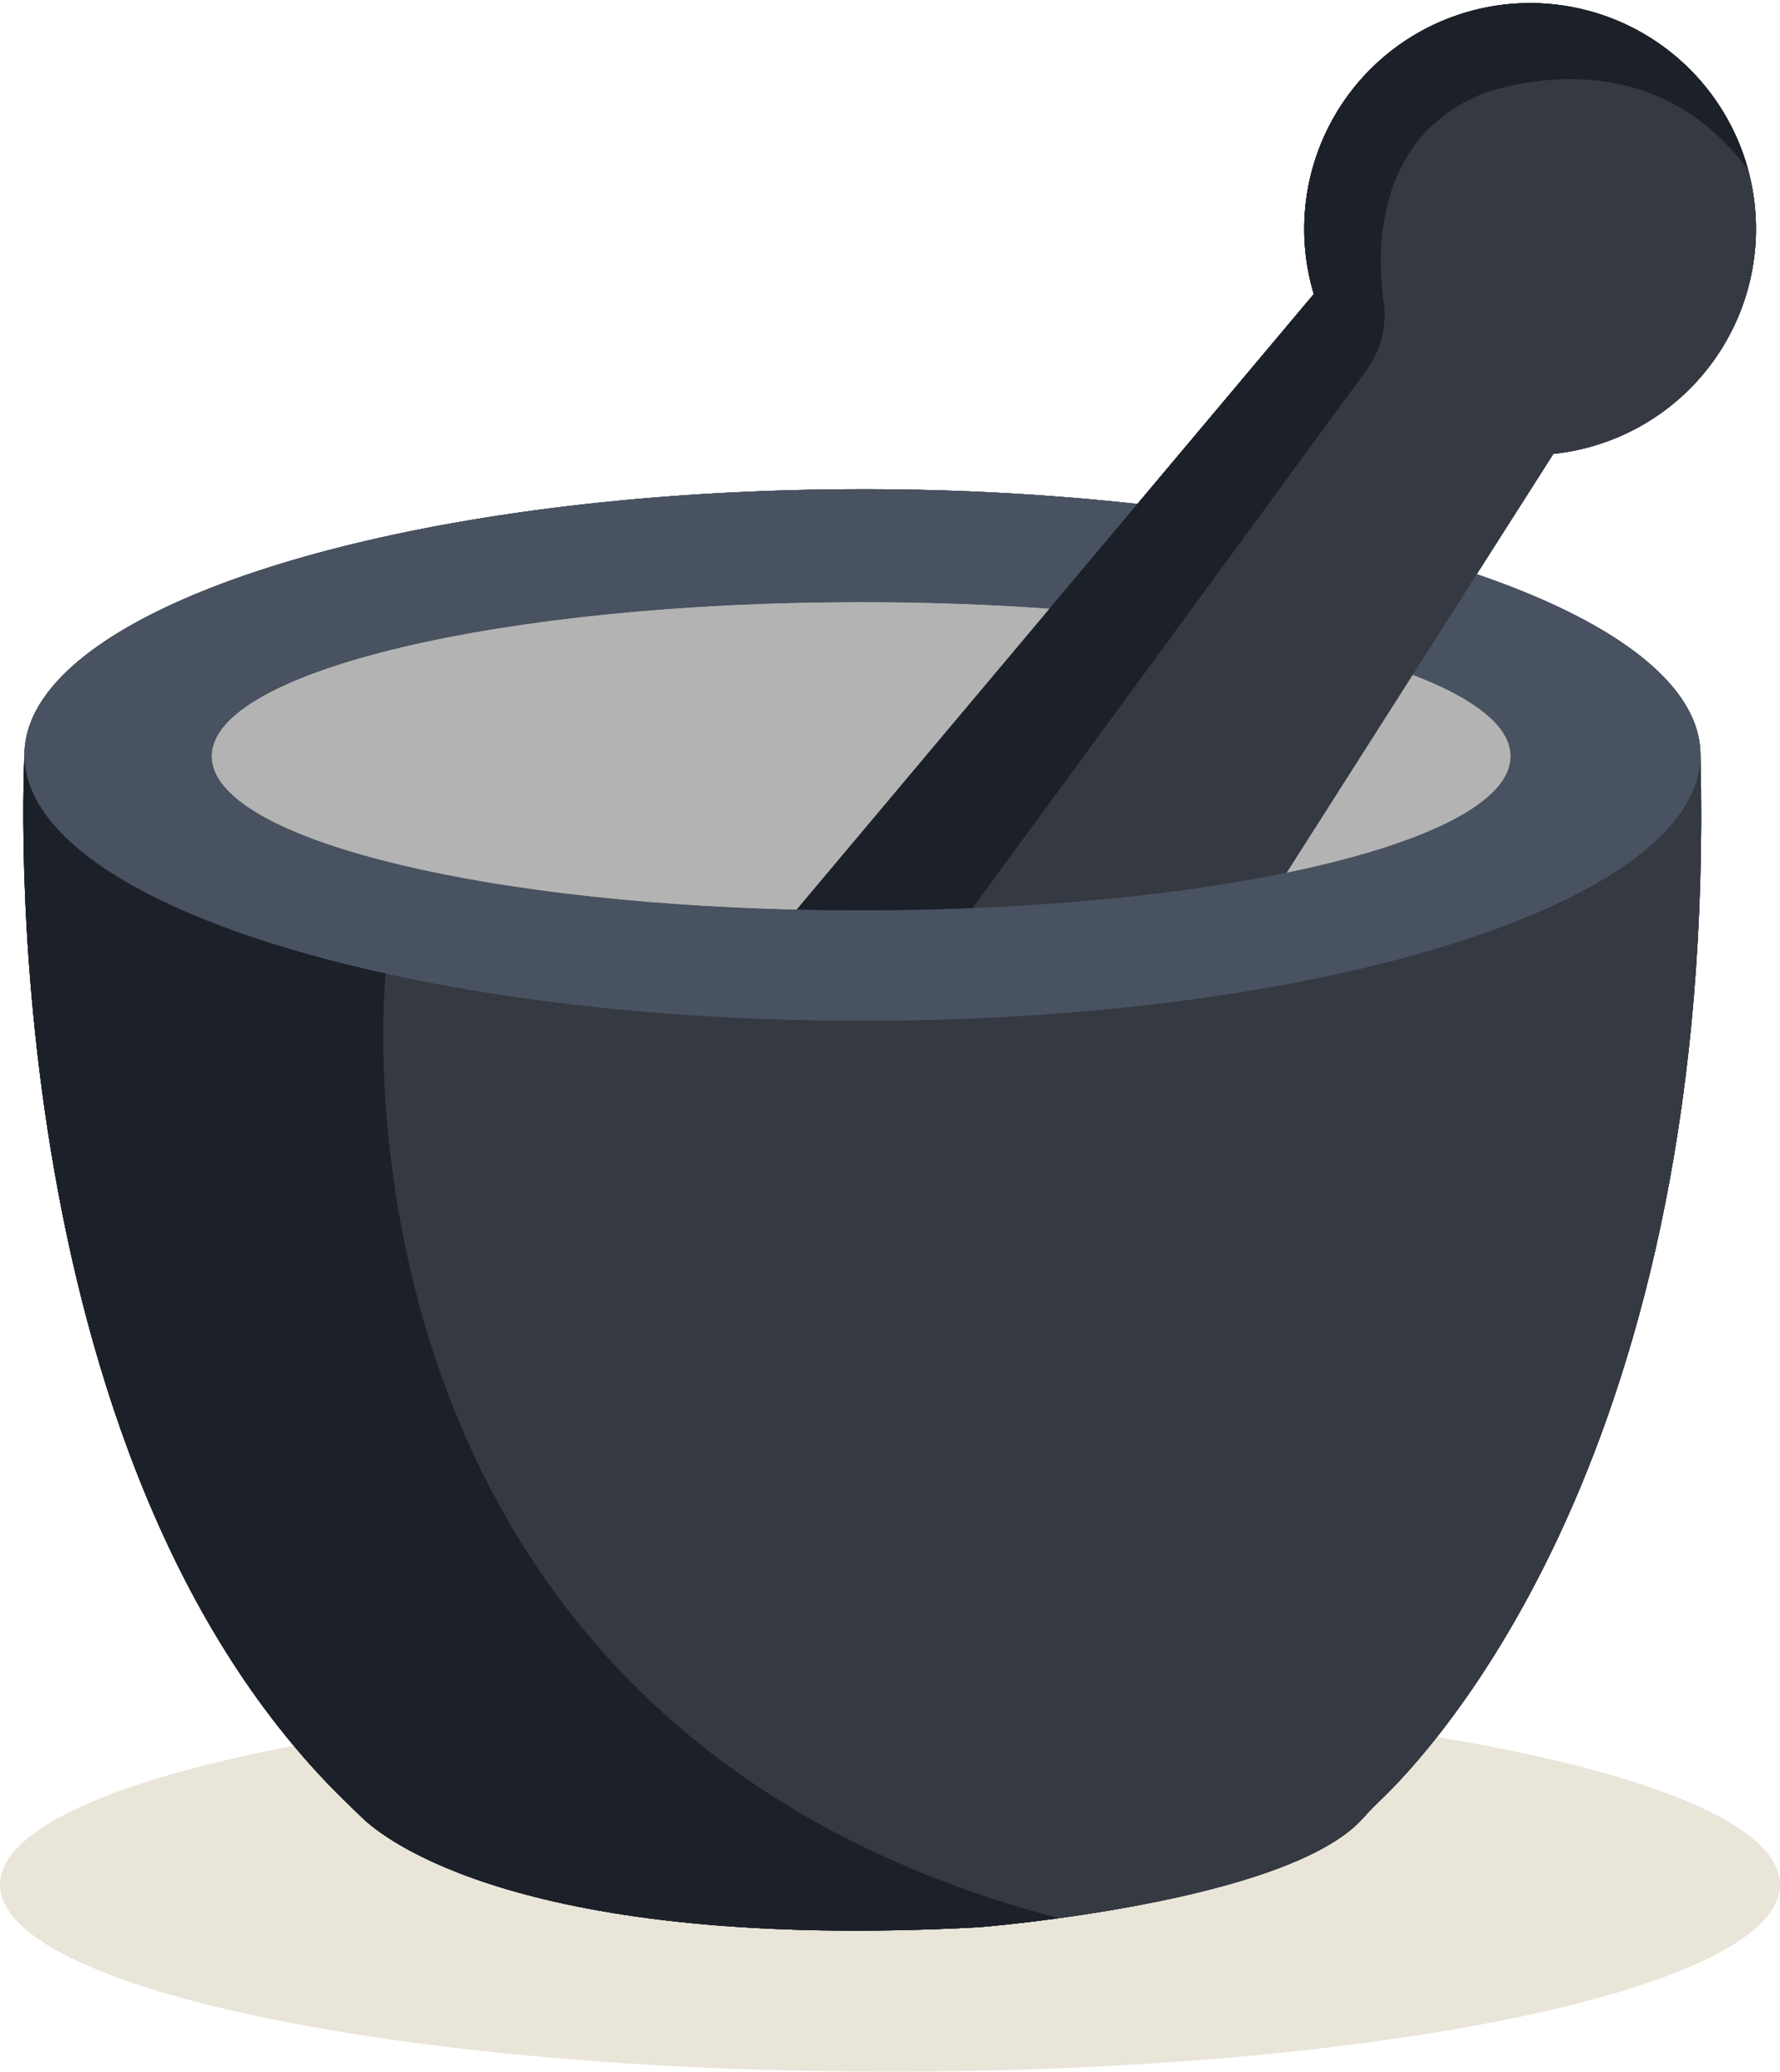 <svg xmlns="http://www.w3.org/2000/svg" xmlns:xlink="http://www.w3.org/1999/xlink" width="352.291" height="409.867" viewBox="0 0 352.291 409.867"><defs><clipPath id="a"><rect width="344.146" height="382.578" fill="none"/></clipPath><clipPath id="b"><rect width="342.917" height="381.344" fill="none"/></clipPath></defs><g transform="translate(-13401 -15288.025)"><path d="M581.108,418.864c0,20.438-78.863,37.006-176.145,37.006S228.817,439.3,228.817,418.864s78.863-37.006,176.146-37.006,176.145,16.568,176.145,37.006" transform="translate(13172.183 15242.022)" fill="#eae5d9"/><g transform="translate(13405 15288.025)"><g clip-path="url(#a)"><g transform="translate(0.616 0.618)"><g clip-path="url(#b)"><g clip-path="url(#b)"><path d="M146.414,80.529c-1.514.142-3.053.225-4.6.225a44.55,44.55,0,0,1-33.561-15.181l1.122-1.539a18.729,18.729,0,0,0,3.445-13.642c-1.157-8.374-1.348-22.577,7.8-32.99a30.716,30.716,0,0,1,15.434-9.229c10.8-2.791,33.095-5.166,48.908,16.171a44.747,44.747,0,0,1-38.545,56.184" transform="translate(156.407 8.642)" fill="#353942"/><path d="M290.02,60.949c3.445,137.354-52.964,197.082-63.842,207.279-1.1,1.037-2.1,2.147-3.112,3.254-10.172,11.177-40.966,17-60.061,19.607C14.929,252.186,29.61,105.959,29.789,104.194c26.787,5.891,59.321,9.337,94.384,9.337,91.595,0,165.847-23.543,165.847-52.582" transform="translate(41.902 87.793)" fill="#353942"/><path d="M148.4.251a44.716,44.716,0,0,1,43.15,32.99c-15.814-21.335-38.1-18.962-48.911-16.171A30.724,30.724,0,0,0,127.211,26.3c-9.148,10.412-8.957,24.616-7.8,32.987a18.739,18.739,0,0,1-3.448,13.645l-1.12,1.537A44.694,44.694,0,0,1,148.4.251" transform="translate(149.812 -0.253)" fill="#1c2129"/><path d="M158.612,45.493,143.431,69.31A282.387,282.387,0,0,0,99.84,58.66l20.607-28.123a44.55,44.55,0,0,0,33.561,15.181c1.551,0,3.09-.083,4.6-.225" transform="translate(144.209 43.678)" fill="#353942"/><path d="M71.806,135.312C28.622,125.818.345,109.993.345,92.067.345,63.04,74.6,39.5,166.19,39.5a497.881,497.881,0,0,1,54.432,2.909L203.174,63.145c-11.782-.845-24.283-1.3-37.234-1.3-70.986,0-128.518,13.642-128.518,30.483,0,15.8,50.746,28.8,115.721,30.328q6.315.143,12.8.145c7.513,0,14.872-.154,22.028-.441v-.012c23.543-.953,44.89-3.436,62.183-7,27.145-5.592,44.294-13.821,44.294-23.018,0-5.916-7.1-11.425-19.367-16.1l12.677-19.916c27.478,9.386,44.282,21.945,44.282,35.754,0,29.042-74.252,52.584-165.847,52.584-35.063,0-67.6-3.448-94.384-9.339" transform="translate(-0.115 56.676)" fill="#495260"/><path d="M152.17,52.663,139.494,72.579c-11.319-4.3-27.037-7.893-45.679-10.422L108.58,42.013a282.317,282.317,0,0,1,43.591,10.65" transform="translate(135.469 60.325)" fill="#353942"/><path d="M127.208,54.486c12.272,4.676,19.369,10.185,19.369,16.1,0,9.195-17.152,17.424-44.294,23.018Z" transform="translate(147.753 78.418)" fill="#b3b3b3"/><path d="M164.017,60.657,139.093,99.775c-17.294,3.566-38.643,6.046-62.186,7l41.432-56.544c18.641,2.529,34.359,6.119,45.679,10.425" transform="translate(110.943 72.247)" fill="#353942"/><path d="M134.384,40.392,113.775,68.515c-7.513-1.277-15.385-2.375-23.543-3.257l34.9-41.515a44.447,44.447,0,0,0,9.256,16.649" transform="translate(130.272 33.823)" fill="#1c2129"/><path d="M124.1,43.941,109.339,64.084c-8.217-1.1-17.007-2-26.226-2.659l17.448-20.742c8.158.885,16.029,1.98,23.543,3.257" transform="translate(119.945 58.397)" fill="#1c2129"/><path d="M138.954,51.807,97.522,108.349v.012c-7.156.287-14.515.441-22.028.441q-6.477,0-12.8-.142l50.031-59.512c9.219.654,18.009,1.561,26.226,2.659" transform="translate(90.33 70.675)" fill="#1c2129"/><path d="M181.227,49.917,131.2,109.429C66.221,107.9,15.475,94.9,15.475,79.1c0-16.84,57.532-30.483,128.518-30.483,12.951,0,25.452.451,37.234,1.3" transform="translate(21.832 69.906)" fill="#b3b3b3"/><path d="M205.158,291.09c-9.327,1.277-15.863,1.789-15.863,1.789-90.59,4.806-117.867-17.664-122.016-21.7-.777-.765-1.563-1.517-2.338-2.267C-7.081,200.106.479,60.95.479,60.95c0,17.923,28.277,33.749,71.463,43.243-.179,1.767-14.86,147.995,133.215,186.9" transform="translate(-0.252 87.795)" fill="#1c2129"/></g></g></g></g></g><g transform="translate(13405 15288.025)"><g clip-path="url(#a)"><g transform="translate(0.616 0.618)"><g clip-path="url(#b)"><g clip-path="url(#b)"><path d="M146.414,80.529c-1.514.142-3.053.225-4.6.225a44.55,44.55,0,0,1-33.561-15.181l1.122-1.539a18.729,18.729,0,0,0,3.445-13.642c-1.157-8.374-1.348-22.577,7.8-32.99a30.716,30.716,0,0,1,15.434-9.229c10.8-2.791,33.095-5.166,48.908,16.171a44.747,44.747,0,0,1-38.545,56.184" transform="translate(156.407 8.642)" fill="#353942"/><path d="M290.02,60.949c3.445,137.354-52.964,197.082-63.842,207.279-1.1,1.037-2.1,2.147-3.112,3.254-10.172,11.177-40.966,17-60.061,19.607C14.929,252.186,29.61,105.959,29.789,104.194c26.787,5.891,59.321,9.337,94.384,9.337,91.595,0,165.847-23.543,165.847-52.582" transform="translate(41.902 87.793)" fill="#353942"/><path d="M148.4.251a44.716,44.716,0,0,1,43.15,32.99c-15.814-21.335-38.1-18.962-48.911-16.171A30.724,30.724,0,0,0,127.211,26.3c-9.148,10.412-8.957,24.616-7.8,32.987a18.739,18.739,0,0,1-3.448,13.645l-1.12,1.537A44.694,44.694,0,0,1,148.4.251" transform="translate(149.812 -0.253)" fill="#1c2129"/><path d="M158.612,45.493,143.431,69.31A282.387,282.387,0,0,0,99.84,58.66l20.607-28.123a44.55,44.55,0,0,0,33.561,15.181c1.551,0,3.09-.083,4.6-.225" transform="translate(144.209 43.678)" fill="#353942"/><path d="M71.806,135.312C28.622,125.818.345,109.993.345,92.067.345,63.04,74.6,39.5,166.19,39.5a497.881,497.881,0,0,1,54.432,2.909L203.174,63.145c-11.782-.845-24.283-1.3-37.234-1.3-70.986,0-128.518,13.642-128.518,30.483,0,15.8,50.746,28.8,115.721,30.328q6.315.143,12.8.145c7.513,0,14.872-.154,22.028-.441v-.012c23.543-.953,44.89-3.436,62.183-7,27.145-5.592,44.294-13.821,44.294-23.018,0-5.916-7.1-11.425-19.367-16.1l12.677-19.916c27.478,9.386,44.282,21.945,44.282,35.754,0,29.042-74.252,52.584-165.847,52.584-35.063,0-67.6-3.448-94.384-9.339" transform="translate(-0.115 56.676)" fill="#495260"/><path d="M152.17,52.663,139.494,72.579c-11.319-4.3-27.037-7.893-45.679-10.422L108.58,42.013a282.317,282.317,0,0,1,43.591,10.65" transform="translate(135.469 60.325)" fill="#353942"/><path d="M127.208,54.486c12.272,4.676,19.369,10.185,19.369,16.1,0,9.195-17.152,17.424-44.294,23.018Z" transform="translate(147.753 78.418)" fill="#b3b3b3"/><path d="M164.017,60.657,139.093,99.775c-17.294,3.566-38.643,6.046-62.186,7l41.432-56.544c18.641,2.529,34.359,6.119,45.679,10.425" transform="translate(110.943 72.247)" fill="#353942"/><path d="M134.384,40.392,113.775,68.515c-7.513-1.277-15.385-2.375-23.543-3.257l34.9-41.515a44.447,44.447,0,0,0,9.256,16.649" transform="translate(130.272 33.823)" fill="#1c2129"/><path d="M124.1,43.941,109.339,64.084c-8.217-1.1-17.007-2-26.226-2.659l17.448-20.742c8.158.885,16.029,1.98,23.543,3.257" transform="translate(119.945 58.397)" fill="#1c2129"/><path d="M138.954,51.807,97.522,108.349v.012c-7.156.287-14.515.441-22.028.441q-6.477,0-12.8-.142l50.031-59.512c9.219.654,18.009,1.561,26.226,2.659" transform="translate(90.33 70.675)" fill="#1c2129"/><path d="M181.227,49.917,131.2,109.429C66.221,107.9,15.475,94.9,15.475,79.1c0-16.84,57.532-30.483,128.518-30.483,12.951,0,25.452.451,37.234,1.3" transform="translate(21.832 69.906)" fill="#b3b3b3"/><path d="M205.158,291.09c-9.327,1.277-15.863,1.789-15.863,1.789-90.59,4.806-117.867-17.664-122.016-21.7-.777-.765-1.563-1.517-2.338-2.267C-7.081,200.106.479,60.95.479,60.95c0,17.923,28.277,33.749,71.463,43.243-.179,1.767-14.86,147.995,133.215,186.9" transform="translate(-0.252 87.795)" fill="#1c2129"/></g></g></g></g></g><g transform="translate(13405 15288.025)"><g clip-path="url(#a)"><g transform="translate(0.616 0.618)"><g clip-path="url(#b)"><g clip-path="url(#b)"><path d="M146.414,80.529c-1.514.142-3.053.225-4.6.225a44.55,44.55,0,0,1-33.561-15.181l1.122-1.539a18.729,18.729,0,0,0,3.445-13.642c-1.157-8.374-1.348-22.577,7.8-32.99a30.716,30.716,0,0,1,15.434-9.229c10.8-2.791,33.095-5.166,48.908,16.171a44.747,44.747,0,0,1-38.545,56.184" transform="translate(156.407 8.642)" fill="#353942"/><path d="M290.02,60.949c3.445,137.354-52.964,197.082-63.842,207.279-1.1,1.037-2.1,2.147-3.112,3.254-10.172,11.177-40.966,17-60.061,19.607C14.929,252.186,29.61,105.959,29.789,104.194c26.787,5.891,59.321,9.337,94.384,9.337,91.595,0,165.847-23.543,165.847-52.582" transform="translate(41.902 87.793)" fill="#353942"/><path d="M148.4.251a44.716,44.716,0,0,1,43.15,32.99c-15.814-21.335-38.1-18.962-48.911-16.171A30.724,30.724,0,0,0,127.211,26.3c-9.148,10.412-8.957,24.616-7.8,32.987a18.739,18.739,0,0,1-3.448,13.645l-1.12,1.537A44.694,44.694,0,0,1,148.4.251" transform="translate(149.812 -0.253)" fill="#1c2129"/><path d="M158.612,45.493,143.431,69.31A282.387,282.387,0,0,0,99.84,58.66l20.607-28.123a44.55,44.55,0,0,0,33.561,15.181c1.551,0,3.09-.083,4.6-.225" transform="translate(144.209 43.678)" fill="#353942"/><path d="M71.806,135.312C28.622,125.818.345,109.993.345,92.067.345,63.04,74.6,39.5,166.19,39.5a497.881,497.881,0,0,1,54.432,2.909L203.174,63.145c-11.782-.845-24.283-1.3-37.234-1.3-70.986,0-128.518,13.642-128.518,30.483,0,15.8,50.746,28.8,115.721,30.328q6.315.143,12.8.145c7.513,0,14.872-.154,22.028-.441v-.012c23.543-.953,44.89-3.436,62.183-7,27.145-5.592,44.294-13.821,44.294-23.018,0-5.916-7.1-11.425-19.367-16.1l12.677-19.916c27.478,9.386,44.282,21.945,44.282,35.754,0,29.042-74.252,52.584-165.847,52.584-35.063,0-67.6-3.448-94.384-9.339" transform="translate(-0.115 56.676)" fill="#495260"/><path d="M152.17,52.663,139.494,72.579c-11.319-4.3-27.037-7.893-45.679-10.422L108.58,42.013a282.317,282.317,0,0,1,43.591,10.65" transform="translate(135.469 60.325)" fill="#353942"/><path d="M127.208,54.486c12.272,4.676,19.369,10.185,19.369,16.1,0,9.195-17.152,17.424-44.294,23.018Z" transform="translate(147.753 78.418)" fill="#b3b3b3"/><path d="M164.017,60.657,139.093,99.775c-17.294,3.566-38.643,6.046-62.186,7l41.432-56.544c18.641,2.529,34.359,6.119,45.679,10.425" transform="translate(110.943 72.247)" fill="#353942"/><path d="M134.384,40.392,113.775,68.515c-7.513-1.277-15.385-2.375-23.543-3.257l34.9-41.515a44.447,44.447,0,0,0,9.256,16.649" transform="translate(130.272 33.823)" fill="#1c2129"/><path d="M124.1,43.941,109.339,64.084c-8.217-1.1-17.007-2-26.226-2.659l17.448-20.742c8.158.885,16.029,1.98,23.543,3.257" transform="translate(119.945 58.397)" fill="#1c2129"/><path d="M138.954,51.807,97.522,108.349v.012c-7.156.287-14.515.441-22.028.441q-6.477,0-12.8-.142l50.031-59.512c9.219.654,18.009,1.561,26.226,2.659" transform="translate(90.33 70.675)" fill="#1c2129"/><path d="M181.227,49.917,131.2,109.429C66.221,107.9,15.475,94.9,15.475,79.1c0-16.84,57.532-30.483,128.518-30.483,12.951,0,25.452.451,37.234,1.3" transform="translate(21.832 69.906)" fill="#b3b3b3"/><path d="M205.158,291.09c-9.327,1.277-15.863,1.789-15.863,1.789-90.59,4.806-117.867-17.664-122.016-21.7-.777-.765-1.563-1.517-2.338-2.267C-7.081,200.106.479,60.95.479,60.95c0,17.923,28.277,33.749,71.463,43.243-.179,1.767-14.86,147.995,133.215,186.9" transform="translate(-0.252 87.795)" fill="#1c2129"/></g></g></g></g></g><g transform="translate(13405 15288.025)"><g clip-path="url(#a)"><g transform="translate(0.616 0.618)"><g clip-path="url(#b)"><g clip-path="url(#b)"><path d="M146.414,80.529c-1.514.142-3.053.225-4.6.225a44.55,44.55,0,0,1-33.561-15.181l1.122-1.539a18.729,18.729,0,0,0,3.445-13.642c-1.157-8.374-1.348-22.577,7.8-32.99a30.716,30.716,0,0,1,15.434-9.229c10.8-2.791,33.095-5.166,48.908,16.171a44.747,44.747,0,0,1-38.545,56.184" transform="translate(156.407 8.642)" fill="#353942"/><path d="M290.02,60.949c3.445,137.354-52.964,197.082-63.842,207.279-1.1,1.037-2.1,2.147-3.112,3.254-10.172,11.177-40.966,17-60.061,19.607C14.929,252.186,29.61,105.959,29.789,104.194c26.787,5.891,59.321,9.337,94.384,9.337,91.595,0,165.847-23.543,165.847-52.582" transform="translate(41.902 87.793)" fill="#353942"/><path d="M148.4.251a44.716,44.716,0,0,1,43.15,32.99c-15.814-21.335-38.1-18.962-48.911-16.171A30.724,30.724,0,0,0,127.211,26.3c-9.148,10.412-8.957,24.616-7.8,32.987a18.739,18.739,0,0,1-3.448,13.645l-1.12,1.537A44.694,44.694,0,0,1,148.4.251" transform="translate(149.812 -0.253)" fill="#1c2129"/><path d="M158.612,45.493,143.431,69.31A282.387,282.387,0,0,0,99.84,58.66l20.607-28.123a44.55,44.55,0,0,0,33.561,15.181c1.551,0,3.09-.083,4.6-.225" transform="translate(144.209 43.678)" fill="#353942"/><path d="M71.806,135.312C28.622,125.818.345,109.993.345,92.067.345,63.04,74.6,39.5,166.19,39.5a497.881,497.881,0,0,1,54.432,2.909L203.174,63.145c-11.782-.845-24.283-1.3-37.234-1.3-70.986,0-128.518,13.642-128.518,30.483,0,15.8,50.746,28.8,115.721,30.328q6.315.143,12.8.145c7.513,0,14.872-.154,22.028-.441v-.012c23.543-.953,44.89-3.436,62.183-7,27.145-5.592,44.294-13.821,44.294-23.018,0-5.916-7.1-11.425-19.367-16.1l12.677-19.916c27.478,9.386,44.282,21.945,44.282,35.754,0,29.042-74.252,52.584-165.847,52.584-35.063,0-67.6-3.448-94.384-9.339" transform="translate(-0.115 56.676)" fill="#495260"/><path d="M152.17,52.663,139.494,72.579c-11.319-4.3-27.037-7.893-45.679-10.422L108.58,42.013a282.317,282.317,0,0,1,43.591,10.65" transform="translate(135.469 60.325)" fill="#353942"/><path d="M127.208,54.486c12.272,4.676,19.369,10.185,19.369,16.1,0,9.195-17.152,17.424-44.294,23.018Z" transform="translate(147.753 78.418)" fill="#b3b3b3"/><path d="M164.017,60.657,139.093,99.775c-17.294,3.566-38.643,6.046-62.186,7l41.432-56.544c18.641,2.529,34.359,6.119,45.679,10.425" transform="translate(110.943 72.247)" fill="#353942"/><path d="M134.384,40.392,113.775,68.515c-7.513-1.277-15.385-2.375-23.543-3.257l34.9-41.515a44.447,44.447,0,0,0,9.256,16.649" transform="translate(130.272 33.823)" fill="#1c2129"/><path d="M124.1,43.941,109.339,64.084c-8.217-1.1-17.007-2-26.226-2.659l17.448-20.742c8.158.885,16.029,1.98,23.543,3.257" transform="translate(119.945 58.397)" fill="#1c2129"/><path d="M138.954,51.807,97.522,108.349v.012c-7.156.287-14.515.441-22.028.441q-6.477,0-12.8-.142l50.031-59.512c9.219.654,18.009,1.561,26.226,2.659" transform="translate(90.33 70.675)" fill="#1c2129"/><path d="M181.227,49.917,131.2,109.429C66.221,107.9,15.475,94.9,15.475,79.1c0-16.84,57.532-30.483,128.518-30.483,12.951,0,25.452.451,37.234,1.3" transform="translate(21.832 69.906)" fill="#b3b3b3"/><path d="M205.158,291.09c-9.327,1.277-15.863,1.789-15.863,1.789-90.59,4.806-117.867-17.664-122.016-21.7-.777-.765-1.563-1.517-2.338-2.267C-7.081,200.106.479,60.95.479,60.95c0,17.923,28.277,33.749,71.463,43.243-.179,1.767-14.86,147.995,133.215,186.9" transform="translate(-0.252 87.795)" fill="#1c2129"/></g></g></g></g></g></g></svg>
